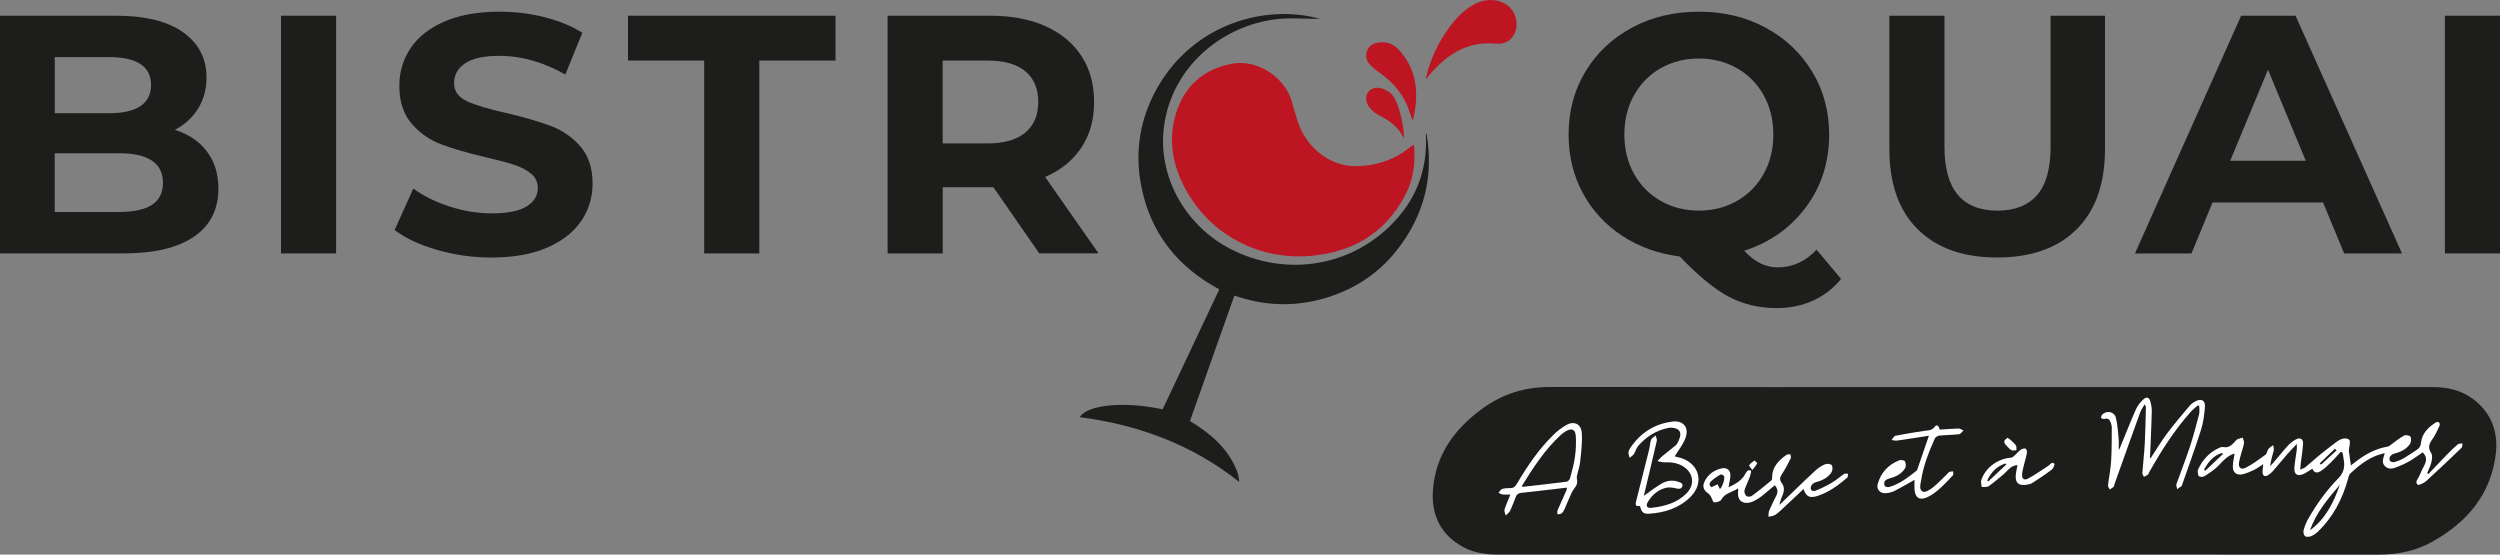 <svg width="284" height="63" viewBox="0 0 284 63" fill="none" xmlns="http://www.w3.org/2000/svg">
<rect x="0" y="0" width="284" height="63" fill="#808080" stroke="none"/>
<g clip-path="url(#clip0_4450_1371)">
<path d="M225.989 43.972C242.762 43.972 259.532 43.972 276.306 43.972C277.988 43.972 279.581 44.305 280.948 45.333C283.066 46.93 283.837 49.141 283.507 51.682C282.918 56.226 280.233 59.328 276.358 61.517C274.472 62.578 272.424 63 270.257 63C236.872 62.989 203.488 62.993 170.104 62.993C168.744 62.993 167.418 62.8 166.21 62.142C163.691 60.767 162.598 58.548 162.776 55.775C163.036 51.711 165.221 48.72 168.422 46.398C170.685 44.756 173.223 43.957 176.049 43.961C192.697 43.983 209.345 43.972 225.992 43.972H225.989Z" fill="#1D1D1B"/>
<path d="M209.482 53.848C209.011 54.159 208.589 54.547 208.104 54.832C207.515 55.176 206.896 55.486 206.259 55.734C205.84 55.897 205.581 55.62 205.744 55.213C205.818 55.032 206.048 54.839 206.24 54.791C206.963 54.603 207.618 54.3 208.044 53.678C208.185 53.475 208.211 53.076 208.104 52.865C208.033 52.724 207.585 52.643 207.381 52.721C206.981 52.88 206.592 53.124 206.274 53.412C205.385 54.214 204.533 55.061 203.666 55.889C203.155 56.377 202.647 56.873 202.139 57.361C202.228 56.914 202.388 56.529 202.54 56.137C202.706 55.697 202.699 55.261 202.41 54.88C202.132 54.514 202.177 54.225 202.432 53.848C202.817 53.283 203.121 52.665 203.432 52.055C203.488 51.944 203.406 51.759 203.388 51.611C203.24 51.63 203.054 51.596 202.947 51.674C202.058 52.303 201.313 53.031 201.317 54.237C201.317 54.351 201.302 54.514 201.228 54.577C200.498 55.179 199.765 55.782 198.998 56.341C198.857 56.444 198.494 56.448 198.376 56.341C198.228 56.207 198.12 55.882 198.176 55.694C198.328 55.176 198.591 54.688 198.776 54.178C198.861 53.944 198.969 53.501 198.909 53.471C198.505 53.275 198.387 53.66 198.213 53.911C198.165 53.985 198.135 54.07 198.079 54.141C197.639 54.699 197.053 55.043 196.361 55.353C196.446 54.847 196.553 54.455 196.572 54.055C196.601 53.427 196.201 53.076 195.594 53.205C194.723 53.394 194.042 53.878 193.642 54.688C193.36 55.257 193.523 55.697 194.053 56.048C194.179 56.133 194.282 56.274 194.36 56.411C194.494 56.633 194.582 57.058 194.72 57.065C194.99 57.087 195.427 56.965 195.535 56.766C195.953 55.986 196.787 55.938 197.453 55.472C197.453 55.631 197.461 55.712 197.453 55.793C197.276 57.161 198.368 57.339 199.176 56.951C199.491 56.799 199.802 56.618 200.08 56.403C200.595 56.004 201.08 55.568 201.61 55.124C201.943 55.49 202.006 55.867 201.791 56.3C201.51 56.869 201.225 57.435 200.976 58.019C200.891 58.223 200.917 58.474 200.891 58.703C201.128 58.648 201.391 58.641 201.595 58.526C201.869 58.374 202.11 58.152 202.343 57.938C203.192 57.15 204.032 56.355 204.881 55.553C205.173 56.407 205.562 56.618 206.422 56.352C207.729 55.949 208.804 55.142 209.834 54.277C209.93 54.196 209.911 53.974 209.945 53.819C209.785 53.826 209.593 53.771 209.478 53.845L209.482 53.848ZM195.379 55.557C195.283 55.353 195.201 55.183 195.12 55.013C194.912 55.113 194.708 55.213 194.434 55.342C194.171 55.202 194.127 54.913 194.382 54.669C194.69 54.37 195.06 54.129 195.431 53.911C195.512 53.863 195.779 53.967 195.842 54.074C196.001 54.344 195.649 55.353 195.379 55.557Z" fill="white"/>
<path d="M190.893 52.011C190.634 51.933 190.371 51.874 190.245 51.844C190.663 51.153 191.189 50.513 191.463 49.781C191.912 48.579 191.248 47.733 189.982 47.892C187.929 48.15 186.322 49.193 185.177 50.924C185.081 51.068 184.995 51.245 184.992 51.412C184.988 51.608 185.073 51.807 185.121 52.007C185.288 51.866 185.499 51.752 185.614 51.578C185.803 51.29 185.873 50.909 186.096 50.654C187.014 49.603 188.159 48.883 189.533 48.609C189.885 48.539 190.385 48.609 190.648 48.82C191.026 49.123 190.882 49.629 190.697 50.047C190.611 50.239 190.522 50.454 190.371 50.583C189.882 51.005 189.356 51.382 188.859 51.796C188.648 51.97 188.474 52.188 188.285 52.384C188.544 52.432 188.804 52.532 189.059 52.521C189.815 52.488 190.541 52.569 191.197 52.976C192.393 53.723 192.575 55.072 191.571 56.067C190.474 57.15 189.067 57.535 187.585 57.69C187.088 57.742 186.933 57.461 187.192 57.025C187.659 56.237 188.333 55.664 189.215 55.424C189.593 55.32 190.041 55.394 190.437 55.486C190.745 55.557 190.974 55.568 191.1 55.272C191.241 54.939 190.952 54.843 190.726 54.754C190.056 54.499 189.374 54.581 188.781 54.921C188.048 55.342 187.381 55.878 186.733 56.333C186.729 56.352 186.751 56.27 186.77 56.189C187.255 54.152 187.748 52.111 188.215 50.069C188.255 49.892 188.126 49.674 188.078 49.474C187.9 49.633 187.64 49.759 187.566 49.955C187.433 50.313 187.433 50.717 187.337 51.09C186.851 53.039 186.359 54.987 185.866 56.932C185.773 57.298 185.751 57.583 186.303 57.472C186.466 58.182 186.681 58.4 187.359 58.356C189.111 58.241 190.73 57.731 192.015 56.474C193.642 54.884 193.071 52.665 190.897 52.007L190.893 52.011Z" fill="white"/>
<path d="M177.872 48.317C177.357 48.612 176.879 48.997 176.457 49.411C174.775 51.053 173.482 52.99 172.293 54.998C172.119 55.29 171.937 55.446 171.597 55.449C171.278 55.453 170.948 55.449 170.652 55.542C170.481 55.594 170.37 55.834 170.233 55.989C170.393 56.052 170.544 56.156 170.707 56.174C170.993 56.204 171.282 56.182 171.582 56.182C171.345 56.766 171.093 57.309 170.915 57.879C170.856 58.075 170.996 58.33 171.045 58.555C171.211 58.389 171.437 58.248 171.534 58.049C171.785 57.528 171.985 56.98 172.197 56.437C172.311 56.145 172.508 56.019 172.83 55.986C173.901 55.882 174.971 55.745 176.042 55.623C176.686 55.549 177.331 55.475 178.009 55.394C177.983 55.531 177.983 55.62 177.95 55.697C177.616 56.452 177.268 57.202 176.942 57.964C176.886 58.097 176.927 58.274 176.923 58.43C177.083 58.396 177.279 58.411 177.394 58.322C177.538 58.208 177.646 58.023 177.724 57.849C178.005 57.224 178.253 56.581 178.546 55.96C178.679 55.675 178.905 55.431 179.061 55.157C179.131 55.035 179.168 54.88 179.172 54.736C179.179 54.529 179.091 54.311 179.131 54.115C179.239 53.56 179.45 53.024 179.505 52.465C179.617 51.367 179.772 50.254 179.687 49.163C179.605 48.121 178.791 47.784 177.872 48.309V48.317ZM178.916 51.896C178.805 52.713 178.576 53.516 178.364 54.314C178.32 54.477 178.127 54.699 177.983 54.717C176.357 54.928 174.723 55.109 173.093 55.294C173.045 55.301 172.993 55.279 172.849 55.257C174.171 53.12 175.49 51.083 177.298 49.415C177.479 49.248 177.683 49.104 177.894 48.979C178.52 48.612 178.95 48.768 179.005 49.485C179.065 50.284 179.024 51.105 178.916 51.9V51.896Z" fill="white"/>
<path d="M228.482 51.131C228.619 51.223 228.871 51.149 229.067 51.149C229.052 50.964 229.1 50.739 229.008 50.606C228.845 50.361 228.6 50.169 228.385 49.962C228.3 49.881 228.196 49.825 228.059 49.729C227.93 49.844 227.774 49.925 227.715 50.051C227.67 50.151 227.696 50.343 227.767 50.428C227.978 50.683 228.204 50.949 228.478 51.131H228.482Z" fill="white"/>
<path d="M199.62 52.636C199.643 52.595 199.328 52.303 199.295 52.325C199.069 52.465 198.861 52.647 198.694 52.854C198.665 52.891 198.865 53.109 199.065 53.394C199.317 53.068 199.498 52.868 199.62 52.639V52.636Z" fill="white"/>
<path d="M220.354 48.812C220.28 48.45 220.058 48.11 219.765 48.498C219.432 48.938 219.032 48.883 218.609 48.945C217.513 49.112 216.416 49.282 215.327 49.5C215.153 49.533 215.031 49.814 214.883 49.984C215.086 50.01 215.298 50.081 215.498 50.051C216.698 49.881 217.891 49.692 219.124 49.5C218.658 50.861 218.228 52.107 217.798 53.353C217.783 53.401 217.75 53.449 217.709 53.482C216.768 54.229 215.816 54.969 214.642 55.316C214.483 55.364 214.216 55.327 214.123 55.22C214.027 55.109 214.02 54.828 214.094 54.691C214.179 54.54 214.39 54.422 214.572 54.373C215.327 54.174 216.024 53.867 216.427 53.172C216.542 52.976 216.513 52.606 216.398 52.403C216.327 52.277 215.931 52.218 215.746 52.292C214.509 52.783 213.675 53.689 213.312 54.965C213.131 55.597 213.586 56.085 214.253 56.026C214.579 55.997 214.923 55.915 215.216 55.767C215.983 55.379 216.72 54.939 217.487 54.514C217.487 54.88 217.465 55.25 217.491 55.616C217.554 56.544 218.076 56.884 218.928 56.489C219.417 56.263 219.869 55.93 220.276 55.575C220.832 55.091 221.343 54.547 221.847 54.004C221.929 53.915 221.873 53.7 221.88 53.545C221.736 53.564 221.58 53.556 221.451 53.612C221.347 53.656 221.273 53.778 221.184 53.863C220.651 54.377 220.143 54.924 219.565 55.383C219.243 55.638 218.695 55.971 218.435 55.852C217.983 55.649 218.161 55.046 218.232 54.603C218.491 52.917 219.109 51.341 219.806 49.796C219.876 49.641 220.139 49.504 220.328 49.485C221.065 49.411 221.81 49.411 222.547 49.326C222.729 49.304 222.884 49.049 223.051 48.901C222.866 48.823 222.677 48.675 222.495 48.679C221.792 48.694 221.088 48.757 220.362 48.805L220.354 48.812Z" fill="white"/>
<path d="M250.479 46.187C250.53 45.484 250.053 45.244 249.427 45.577C249.197 45.699 248.956 45.847 248.789 46.043C247.904 47.093 247.008 48.136 246.185 49.234C245.515 50.129 244.94 51.101 244.322 52.036C244.292 52.025 244.263 52.018 244.229 52.007C244.248 51.707 244.27 51.412 244.281 51.112C244.34 49.652 244.407 48.191 244.444 46.73C244.451 46.368 244.385 45.991 244.292 45.636C244.159 45.137 243.851 45.026 243.481 45.373C243.155 45.68 242.84 46.05 242.659 46.457C242.025 47.888 241.455 49.348 240.858 50.794C240.81 50.909 240.754 51.02 240.703 51.131C240.658 50.754 240.725 50.398 240.695 50.055C240.617 49.182 240.569 48.298 240.362 47.455C240.188 46.756 239.347 46.597 238.821 47.085C238.724 47.174 238.71 47.352 238.658 47.489C238.795 47.525 238.947 47.629 239.062 47.592C239.473 47.463 239.662 47.666 239.777 48.006C239.836 48.191 239.902 48.383 239.899 48.572C239.888 49.837 239.902 51.105 239.825 52.366C239.769 53.294 239.573 54.214 239.469 55.142C239.454 55.287 239.595 55.449 239.665 55.605C239.814 55.505 239.984 55.424 240.106 55.294C240.184 55.213 240.18 55.065 240.225 54.947C241.188 52.247 242.147 49.544 243.125 46.849C243.244 46.527 243.459 46.239 243.629 45.935C243.744 46.083 243.777 46.187 243.774 46.287C243.737 47.644 243.718 49.001 243.648 50.354C243.588 51.478 243.455 52.602 243.373 53.726C243.362 53.867 243.485 54.015 243.548 54.163C243.696 54.089 243.859 54.033 243.988 53.937C244.063 53.882 244.085 53.752 244.137 53.66C245.511 51.23 247 48.879 248.863 46.79C249.104 46.52 249.397 46.301 249.667 46.057C249.723 46.076 249.778 46.098 249.83 46.117C249.83 46.431 249.897 46.764 249.819 47.059C249.49 48.32 249.16 49.581 248.752 50.816C248.289 52.221 247.734 53.593 247.245 54.987C247.185 55.15 247.297 55.372 247.326 55.568C247.5 55.446 247.671 55.327 247.845 55.205C247.856 55.198 247.856 55.172 247.86 55.157C248.593 53.046 249.364 50.949 250.038 48.82C250.304 47.973 250.416 47.067 250.482 46.176L250.479 46.187Z" fill="white"/>
<path d="M279.232 50.454C278.803 50.816 278.395 51.212 278.003 51.615C277.28 52.355 276.573 53.109 275.858 53.859C275.813 53.819 275.769 53.782 275.728 53.741C275.891 53.338 276.106 52.946 276.202 52.528C276.28 52.188 276.354 51.722 276.187 51.474C275.772 50.853 275.947 50.41 276.328 49.881C276.662 49.415 276.891 48.871 277.139 48.346C277.184 48.25 277.139 48.036 277.062 47.977C276.984 47.917 276.78 47.936 276.684 47.999C275.85 48.55 275.143 49.226 275.032 50.273C274.991 50.679 274.839 50.916 274.528 51.116C274.054 51.419 273.594 51.752 273.105 52.033C272.772 52.225 272.405 52.377 272.038 52.488C271.883 52.536 271.635 52.484 271.52 52.377C271.431 52.295 271.423 52.025 271.49 51.903C271.575 51.752 271.761 51.604 271.931 51.556C272.664 51.36 273.353 51.072 273.779 50.421C273.913 50.214 273.939 49.818 273.828 49.607C273.754 49.467 273.283 49.382 273.102 49.481C272.598 49.751 272.153 50.132 271.683 50.465C271.546 50.561 271.412 50.705 271.26 50.731C269.86 50.964 268.667 51.615 267.571 52.477C267.397 52.613 267.223 52.75 267.063 52.876C266.982 52.303 266.893 51.77 266.834 51.234C266.815 51.053 266.893 50.864 266.904 50.676C266.919 50.439 267 50.14 266.889 49.984C266.786 49.84 266.452 49.777 266.245 49.814C265.978 49.859 265.704 49.995 265.482 50.158C264.778 50.679 264.085 51.219 263.407 51.774C262.9 52.184 262.429 52.636 261.922 53.05C261.773 53.172 261.57 53.224 261.299 53.353C261.333 52.994 261.351 52.75 261.381 52.51C261.466 51.811 261.588 51.116 261.629 50.417C261.659 49.877 261.321 49.659 260.84 49.907C260.503 50.081 260.18 50.328 259.925 50.606C259.34 51.242 258.802 51.918 258.243 52.576C258.132 52.706 258.01 52.828 257.891 52.957C257.958 52.314 258.15 51.748 258.295 51.171C258.339 50.986 258.258 50.768 258.236 50.565C258.05 50.709 257.828 50.827 257.687 51.009C257.543 51.197 257.536 51.53 257.365 51.652C256.643 52.181 255.917 52.717 255.128 53.127C254.557 53.423 254.246 53.112 254.361 52.48C254.424 52.136 254.528 51.796 254.62 51.456C254.72 51.083 254.865 50.717 254.917 50.336C254.946 50.14 254.824 49.922 254.772 49.714C254.565 49.777 254.353 49.829 254.153 49.907C254.076 49.936 254.02 50.021 253.961 50.084C253.583 50.495 253.238 50.927 252.557 50.783C252.349 50.739 252.075 50.883 251.86 50.994C250.905 51.493 250.212 52.251 249.756 53.224C249.712 53.32 249.653 53.427 249.66 53.523C249.678 53.723 249.675 53.989 249.793 54.092C249.912 54.192 250.212 54.2 250.367 54.118C250.727 53.937 251.045 53.682 251.379 53.449C252.238 52.854 252.753 51.815 253.846 51.526C253.779 52.003 253.664 52.484 253.65 52.968C253.627 53.656 254.072 54.03 254.746 53.878C255.202 53.774 255.646 53.582 256.072 53.375C256.424 53.205 256.739 52.961 257.102 52.732C257.072 53.076 257.021 53.353 257.028 53.634C257.035 54.059 257.287 54.2 257.658 53.978C257.865 53.852 258.058 53.682 258.217 53.497C258.762 52.872 259.284 52.229 259.829 51.6C260.143 51.238 260.484 50.894 260.918 50.428C260.918 50.754 260.933 50.905 260.918 51.053C260.829 51.733 260.703 52.41 260.644 53.094C260.573 53.893 260.999 54.174 261.725 53.822C262.051 53.663 262.351 53.445 262.688 53.238C262.9 53.808 263.314 53.734 263.677 53.49C264.081 53.216 264.444 52.868 264.793 52.525C265.181 52.144 265.537 51.733 265.908 51.334C265.974 51.352 266.037 51.375 266.104 51.393C266.167 51.77 266.256 52.144 266.289 52.521C266.348 53.212 266.171 53.785 265.645 54.322C264.281 55.712 263.144 57.287 262.188 58.984C261.966 59.38 261.799 59.816 261.684 60.256C261.633 60.456 261.71 60.8 261.855 60.911C262.003 61.022 262.329 60.989 262.537 60.911C262.807 60.804 263.066 60.622 263.281 60.423C265.03 58.759 266.1 56.707 266.734 54.403C266.793 54.189 266.845 53.93 266.993 53.789C267.908 52.928 268.89 52.151 270.09 51.707C270.338 51.615 270.601 51.559 270.909 51.474C270.86 51.637 270.842 51.707 270.82 51.774C270.694 52.184 270.568 52.602 270.934 52.961C271.286 53.309 271.72 53.268 272.124 53.12C272.635 52.931 273.142 52.717 273.613 52.447C274.176 52.129 274.698 51.737 275.22 51.389C275.687 51.844 275.684 52.325 275.406 52.854C275.202 53.242 275.009 53.641 274.843 54.048C274.706 54.381 274.283 54.747 274.646 55.061C274.765 55.165 275.358 54.88 275.617 54.647C276.976 53.416 278.303 52.148 279.625 50.876C279.729 50.776 279.707 50.546 279.744 50.376C279.569 50.402 279.344 50.369 279.229 50.469L279.232 50.454ZM250.508 53.486C250.467 53.438 250.423 53.39 250.382 53.342C250.853 52.491 251.427 51.755 252.405 51.456C252.446 51.497 252.483 51.537 252.523 51.582C251.853 52.218 251.179 52.854 250.508 53.486ZM263.844 52.624C263.785 52.68 263.715 52.728 263.652 52.78C263.607 52.735 263.563 52.687 263.518 52.643C264.096 52.085 264.674 51.526 265.252 50.968C265.315 51.035 265.374 51.101 265.437 51.168C264.907 51.656 264.378 52.14 263.844 52.624ZM262.422 60.238C263.107 58.223 264.467 56.644 265.804 55.072C265.111 57.095 264.178 58.936 262.422 60.238Z" fill="white"/>
<path d="M233.375 52.68C233.079 52.399 232.912 52.772 232.694 52.913C231.931 53.412 231.186 53.941 230.386 54.366C229.934 54.606 229.667 54.377 229.708 53.867C229.738 53.501 229.845 53.142 229.93 52.783C230.038 52.34 230.182 51.903 230.26 51.456C230.289 51.297 230.204 50.99 230.112 50.964C229.945 50.916 229.693 50.979 229.549 51.09C229.282 51.286 229.071 51.559 228.823 51.781C228.715 51.877 228.571 51.985 228.434 51.996C226.941 52.103 225.537 53.135 225.074 54.54C224.996 54.773 225.1 55.061 225.122 55.324C225.385 55.301 225.711 55.364 225.903 55.235C226.481 54.839 227.011 54.37 227.556 53.922C228.059 53.512 228.393 52.865 229.186 52.839C229.115 53.242 229.019 53.619 228.989 54C228.923 54.825 229.308 55.187 230.13 55.08C230.389 55.046 230.671 54.991 230.882 54.858C231.638 54.377 232.382 53.878 233.094 53.338C233.268 53.205 233.442 52.739 233.375 52.676V52.68ZM225.863 54.695C225.826 54.654 225.785 54.61 225.748 54.569C226.192 53.663 226.818 52.957 227.819 52.65C227.852 52.687 227.885 52.724 227.922 52.761C227.237 53.405 226.552 54.048 225.866 54.691L225.863 54.695Z" fill="white"/>
<path d="M23.497 17.198C24.371 18.344 24.812 19.749 24.812 21.42C24.812 23.787 23.89 25.606 22.049 26.878C20.208 28.15 17.522 28.786 13.992 28.786H0V1.786H13.217C16.514 1.786 19.044 2.418 20.811 3.675C22.575 4.936 23.46 6.645 23.46 8.808C23.46 10.12 23.145 11.289 22.512 12.317C21.878 13.345 20.997 14.154 19.863 14.746C21.408 15.234 22.619 16.051 23.497 17.194V17.198ZM6.223 12.857H12.447C13.992 12.857 15.166 12.587 15.962 12.047C16.762 11.507 17.159 10.708 17.159 9.654C17.159 8.601 16.759 7.809 15.962 7.281C15.162 6.755 13.992 6.489 12.447 6.489H6.223V12.857ZM17.255 23.273C18.092 22.733 18.511 21.897 18.511 20.766C18.511 18.529 16.848 17.408 13.525 17.408H6.22V24.082H13.525C15.173 24.082 16.418 23.813 17.255 23.273Z" fill="#1D1D1B"/>
<path d="M31.921 1.786H38.181V28.79H31.921V1.786Z" fill="#1D1D1B"/>
<path d="M49.639 28.383C47.643 27.806 46.039 27.052 44.827 26.127L46.954 21.42C48.113 22.267 49.491 22.951 51.088 23.465C52.684 23.979 54.281 24.238 55.881 24.238C57.659 24.238 58.974 23.975 59.823 23.447C60.671 22.922 61.097 22.219 61.097 21.343C61.097 20.699 60.845 20.167 60.345 19.741C59.841 19.316 59.197 18.976 58.411 18.721C57.626 18.466 56.563 18.181 55.222 17.874C53.162 17.386 51.473 16.898 50.158 16.41C48.843 15.922 47.717 15.138 46.776 14.058C45.835 12.979 45.364 11.537 45.364 9.739C45.364 8.172 45.79 6.752 46.639 5.476C47.491 4.204 48.769 3.195 50.484 2.448C52.195 1.701 54.292 1.327 56.763 1.327C58.489 1.327 60.175 1.534 61.827 1.945C63.475 2.355 64.92 2.947 66.154 3.72L64.22 8.464C61.719 7.051 59.223 6.341 56.722 6.341C54.97 6.341 53.673 6.626 52.84 7.192C52.003 7.758 51.584 8.504 51.584 9.429C51.584 10.353 52.066 11.045 53.033 11.492C53.999 11.943 55.474 12.387 57.459 12.823C59.519 13.311 61.208 13.8 62.523 14.287C63.838 14.776 64.965 15.548 65.906 16.602C66.846 17.656 67.317 19.083 67.317 20.884C67.317 22.426 66.883 23.835 66.024 25.107C65.161 26.379 63.864 27.388 62.142 28.135C60.416 28.882 58.315 29.256 55.844 29.256C53.707 29.256 51.64 28.967 49.643 28.387L49.639 28.383Z" fill="#1D1D1B"/>
<path d="M79.997 6.878H71.34V1.786H94.915V6.878H86.258V28.79H79.997V6.878Z" fill="#1D1D1B"/>
<path d="M118.064 28.79L112.848 21.269H107.091V28.79H100.831V1.786H112.541C114.937 1.786 117.015 2.185 118.782 2.98C120.546 3.779 121.905 4.91 122.861 6.375C123.813 7.839 124.291 9.577 124.291 11.581C124.291 13.585 123.809 15.316 122.843 16.769C121.876 18.222 120.505 19.335 118.727 20.104L124.795 28.782H118.071L118.064 28.79ZM116.478 8.094C115.5 7.284 114.07 6.878 112.189 6.878H107.088V16.292H112.189C114.07 16.292 115.5 15.881 116.478 15.057C117.456 14.236 117.945 13.078 117.945 11.585C117.945 10.091 117.456 8.904 116.478 8.094Z" fill="#1D1D1B"/>
<path d="M209.145 31.681C208.267 32.761 207.207 33.585 205.955 34.151C204.707 34.717 203.332 34.998 201.839 34.998C199.832 34.998 198.013 34.565 196.39 33.707C194.768 32.846 192.912 31.323 190.826 29.137C188.378 28.83 186.196 28.043 184.277 26.785C182.358 25.525 180.861 23.898 179.794 21.905C178.724 19.912 178.19 17.708 178.19 15.29C178.19 12.642 178.828 10.257 180.102 8.135C181.376 6.012 183.143 4.348 185.396 3.139C187.648 1.93 190.182 1.327 192.99 1.327C195.798 1.327 198.324 1.93 200.565 3.139C202.806 4.348 204.57 6.012 205.859 8.135C207.148 10.257 207.793 12.642 207.793 15.29C207.793 18.429 206.911 21.18 205.144 23.546C203.381 25.913 201.039 27.558 198.131 28.483C198.776 29.152 199.398 29.633 200.006 29.928C200.61 30.224 201.262 30.372 201.958 30.372C203.632 30.372 205.099 29.703 206.363 28.368L209.145 31.685V31.681ZM185.629 19.76C186.362 21.073 187.374 22.093 188.663 22.825C189.952 23.558 191.393 23.924 192.99 23.924C194.586 23.924 196.031 23.558 197.316 22.825C198.606 22.093 199.617 21.069 200.35 19.76C201.084 18.447 201.451 16.957 201.451 15.286C201.451 13.615 201.084 12.124 200.35 10.812C199.617 9.499 198.606 8.479 197.316 7.746C196.027 7.014 194.586 6.648 192.99 6.648C191.393 6.648 189.948 7.014 188.663 7.746C187.374 8.479 186.362 9.503 185.629 10.812C184.895 12.124 184.529 13.615 184.529 15.286C184.529 16.957 184.895 18.447 185.629 19.76Z" fill="#1D1D1B"/>
<path d="M217.857 26.05C215.705 23.916 214.631 20.869 214.631 16.909V1.786H220.891V16.676C220.891 21.513 222.899 23.927 226.918 23.927C228.874 23.927 230.371 23.343 231.401 22.171C232.431 21.002 232.946 19.168 232.946 16.672V1.786H239.128V16.909C239.128 20.869 238.054 23.916 235.902 26.05C233.749 28.183 230.741 29.252 226.878 29.252C223.014 29.252 220.006 28.183 217.854 26.05H217.857Z" fill="#1D1D1B"/>
<path d="M263.907 23.003H251.345L248.949 28.79H242.533L254.591 1.786H260.773L272.868 28.79H266.297L263.9 23.003H263.907ZM261.933 18.259L257.643 7.92L253.353 18.259H261.933Z" fill="#1D1D1B"/>
<path d="M277.74 1.786H284V28.79H277.74V1.786Z" fill="#1D1D1B"/>
<path d="M140.227 33.574C138.538 38.337 136.864 43.07 135.178 47.829C137.486 49.215 139.453 50.89 140.49 53.427C140.657 53.834 140.728 54.285 140.783 54.747C135.441 50.513 129.336 48.258 122.661 47.389C123.52 45.965 127.729 45.562 132.074 46.501C134.211 41.979 136.353 37.442 138.512 32.872C133.752 30.309 130.692 26.468 129.651 21.162C128.873 17.205 129.499 13.426 131.503 9.917C135.645 2.673 143.806 0.418 149.963 2.145C148.251 2.145 146.651 1.997 145.084 2.17C138.56 2.903 132.674 8.002 132.155 15.131C131.766 20.474 134.837 25.758 139.835 28.309C145.836 31.371 152.956 30.42 157.809 25.769C160.754 22.944 162.198 19.427 161.98 15.297C161.98 15.249 161.995 15.197 162.05 15.16C162.91 20.119 161.746 24.585 158.612 28.512C156.434 31.241 153.586 33.023 150.222 33.952C146.877 34.876 143.554 34.735 140.231 33.578L140.227 33.574Z" fill="#1D1D1B"/>
<path d="M160.631 16.465C160.813 18.514 160.565 20.44 159.602 22.237C157.349 26.445 153.76 28.59 149.066 29.052C142.632 29.684 136.649 26.216 134.097 20.296C132.922 17.571 132.782 14.75 133.911 12.002C135.015 9.314 137.179 7.735 140.016 7.229C142.854 6.722 145.951 8.771 146.751 11.525C146.981 12.32 147.192 13.123 147.458 13.907C148.436 16.791 151.07 18.847 153.867 18.873C156.086 18.895 158.116 18.277 159.905 16.939C160.102 16.791 160.298 16.639 160.494 16.491C160.505 16.48 160.528 16.484 160.631 16.465Z" fill="#BE1522"/>
<path d="M161.954 9.018C162.447 6.789 163.373 4.777 164.743 2.973C165.506 1.967 166.373 1.065 167.507 0.47C168.929 -0.281 170.563 -0.111 171.541 0.869C172.249 1.575 172.493 2.795 172.1 3.72C171.678 4.718 170.8 5.04 169.844 4.955C166.636 4.677 164.34 6.219 162.38 8.508C162.235 8.678 162.095 8.848 161.95 9.018H161.954Z" fill="#BE1522"/>
<path d="M160.435 13.574C160.335 13.3 160.22 13.027 160.135 12.746C159.572 10.923 158.446 9.521 156.92 8.408C156.508 8.109 156.094 7.802 155.727 7.451C155.249 6.988 155.053 6.404 155.301 5.761C155.542 5.132 156.082 4.885 156.716 4.814C157.605 4.714 158.324 5.014 158.931 5.68C160.702 7.617 161.128 9.906 160.754 12.417C160.698 12.797 160.617 13.175 160.55 13.555C160.513 13.563 160.476 13.566 160.439 13.574H160.435Z" fill="#BE1522"/>
<path d="M159.479 15.715C158.953 14.609 158.149 13.94 157.22 13.396C156.838 13.175 156.416 13.008 156.086 12.727C155.768 12.454 155.43 12.11 155.297 11.725C154.904 10.605 155.756 9.728 156.908 10.032C157.538 10.198 158.057 10.553 158.405 11.13C158.942 12.021 159.553 14.517 159.483 15.715H159.479Z" fill="#BE1522"/>
</g>
<defs>
<clipPath id="clip0_4450_1371">
<rect width="284" height="63" fill="white"/>
</clipPath>
</defs>
</svg>

